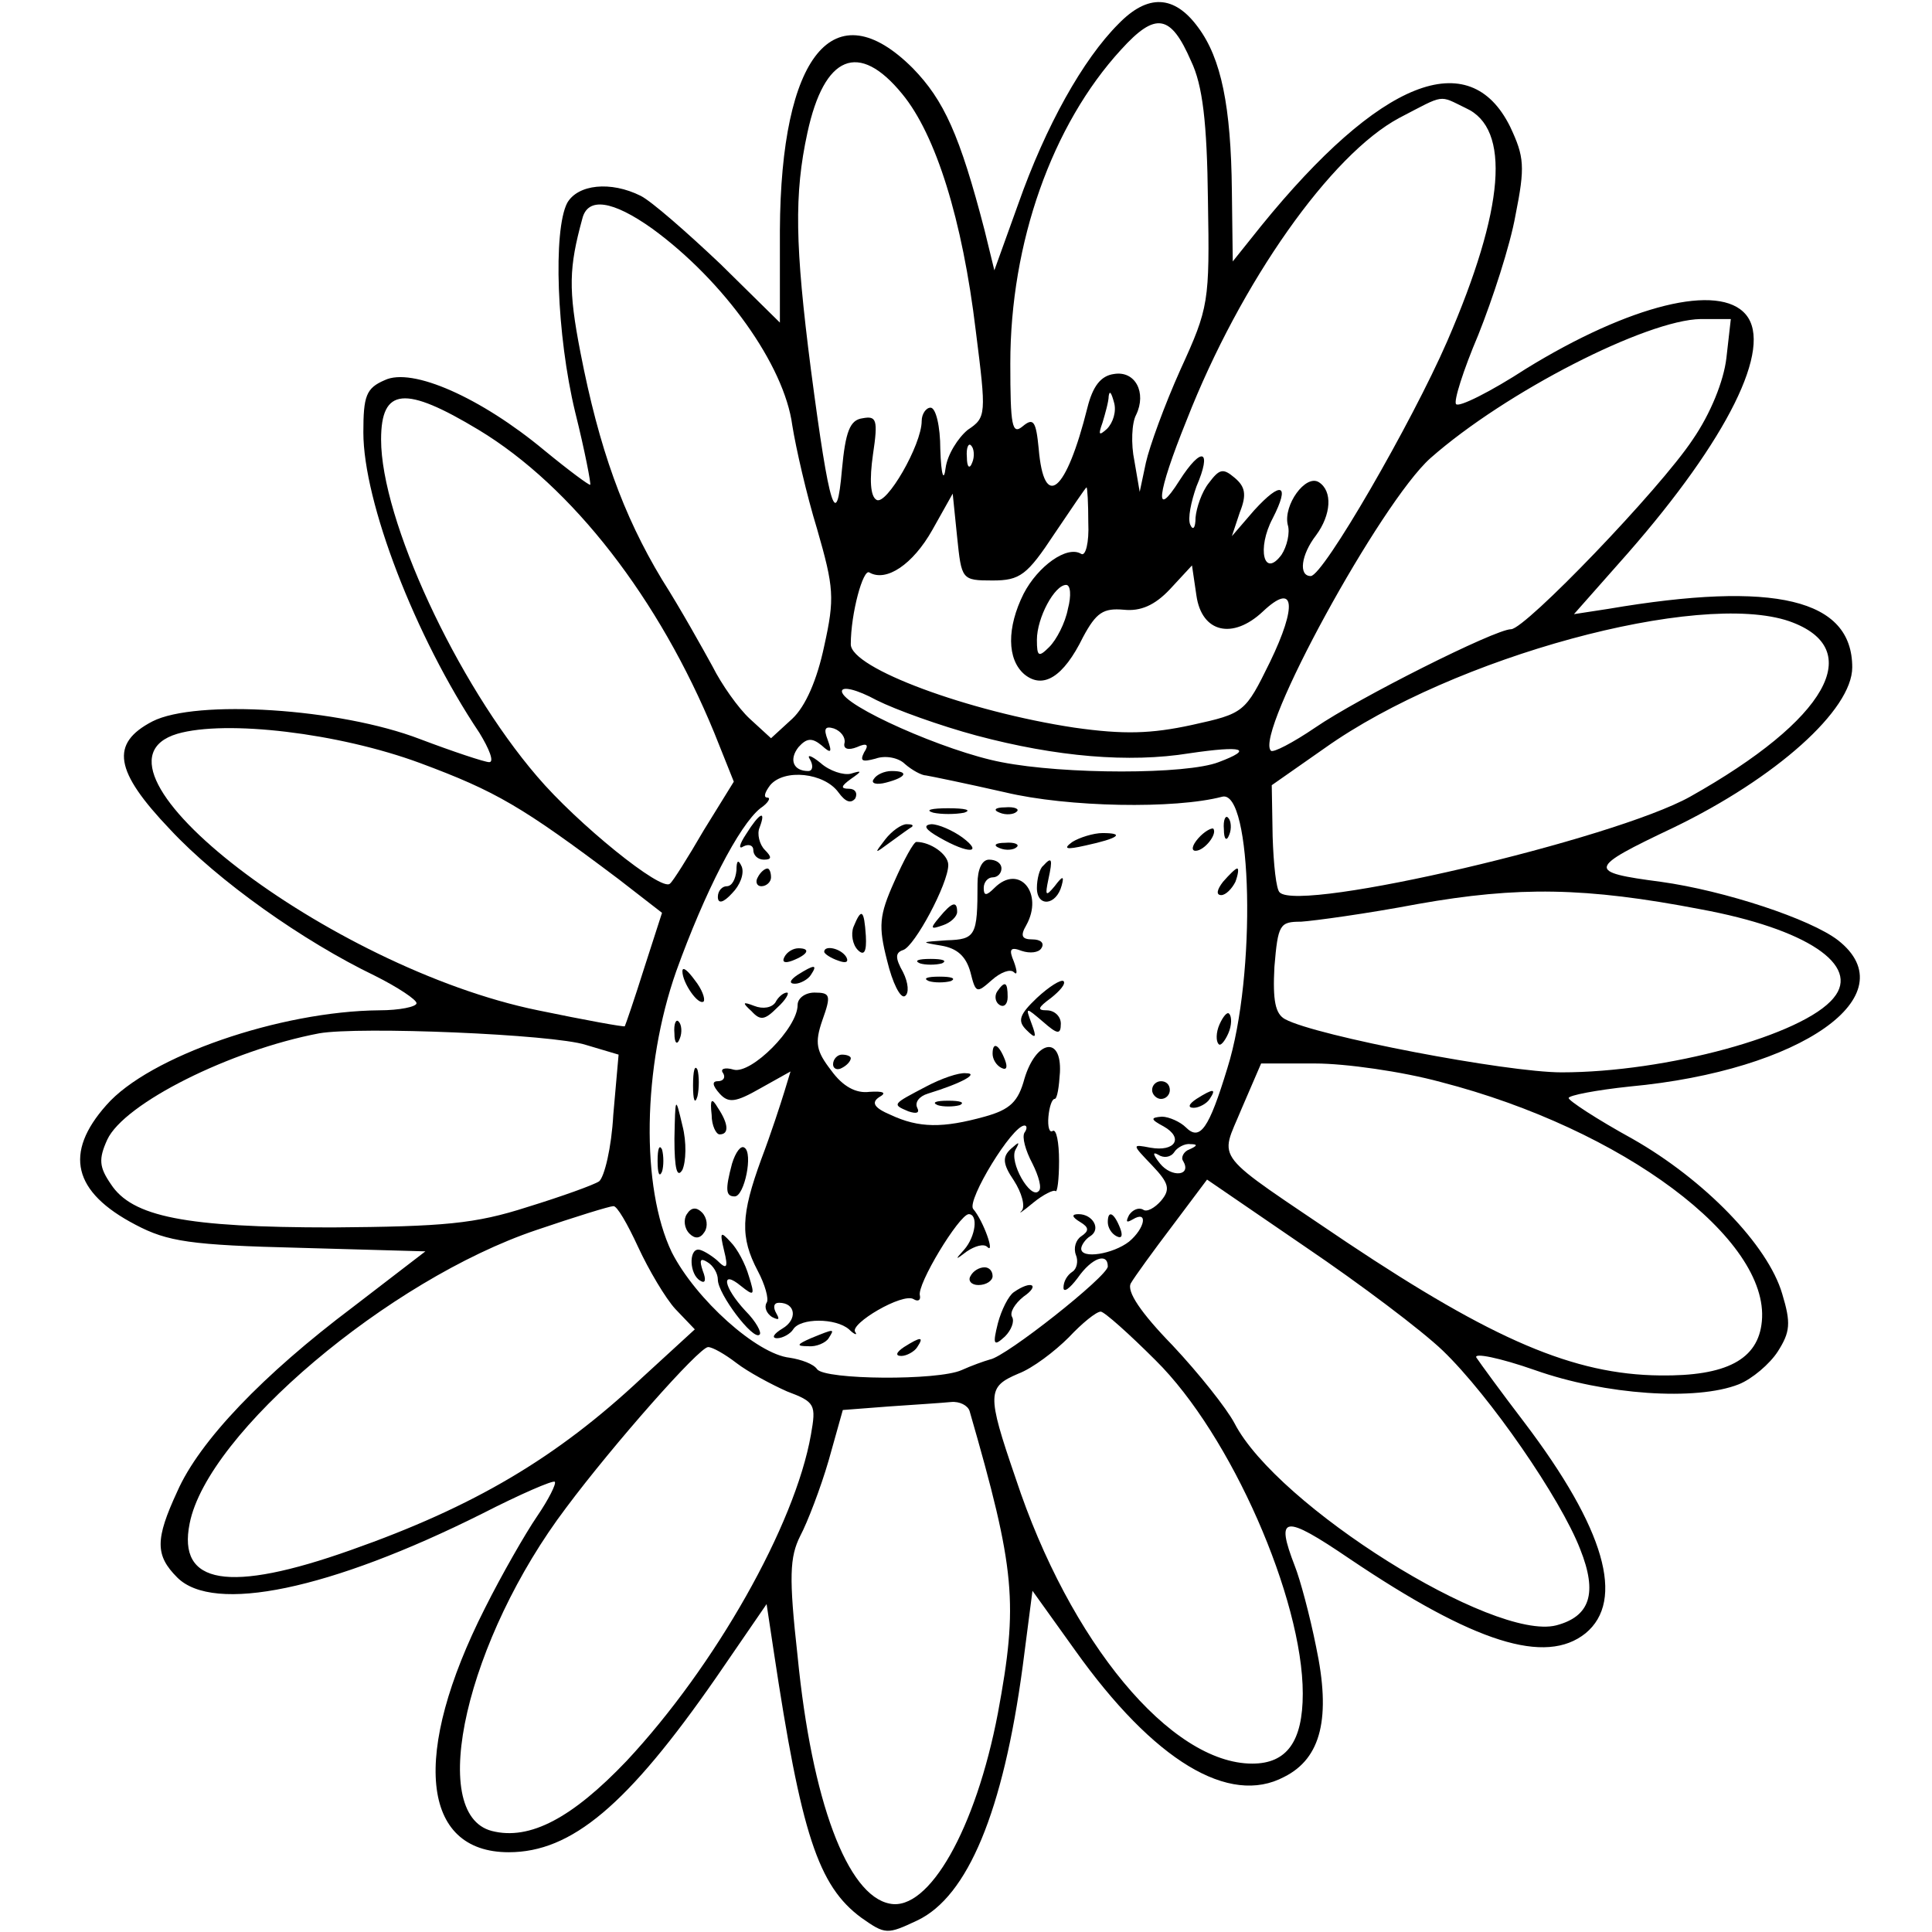 <svg version="1" xmlns="http://www.w3.org/2000/svg" width="290.667" height="290.667" viewBox="0 0 218 218"><path d="M126.2 2.7c-4 4-8.2 11.5-11.3 20.3l-2.7 7.5-1.1-4.5c-2.8-10.8-4.6-14.7-8.1-18.3C94.1-1.2 88.1 6.2 88 26v10.4l-6.7-6.6c-3.8-3.6-7.8-7.1-9-7.7-3.4-1.7-7.1-1.3-8.3.8-1.6 3.1-1.2 14.9.9 23.6 1.1 4.4 1.8 8.1 1.7 8.2-.1.1-2.4-1.6-5.2-3.9-7.1-5.9-14.9-9.4-18-7.9-2.1.9-2.4 1.8-2.4 5.9 0 7.8 5.8 23 13.1 33.9 1.1 1.8 1.7 3.3 1.1 3.3-.5 0-4.1-1.2-7.8-2.6-9.1-3.5-25.3-4.5-30.2-2-4.8 2.5-4.3 5.6 2 12.2 5.4 5.8 15 12.6 23.1 16.5 2.6 1.3 4.7 2.7 4.7 3.1 0 .4-1.9.8-4.2.8-11.2.1-26 5.2-30.8 10.7-4.8 5.4-3.8 9.8 3.3 13.5 3.6 1.9 6.2 2.3 18.5 2.6l14.2.4-8.2 6.3c-10.1 7.6-17.3 15.1-19.8 20.8-2.5 5.4-2.5 7.2 0 9.7 4.1 4.1 17.2 1.4 34.4-7.2 4.3-2.2 8-3.8 8.2-3.6.2.2-.7 2-2 3.9s-4 6.6-5.9 10.4c-8.3 16.4-7.2 27.5 2.7 27.5 7.1 0 13.4-5.3 23.4-19.7l5.7-8.3.8 5.3c3.1 20.6 5 26.5 9.9 30.1 2.7 1.9 2.9 1.9 6.3.3 5.7-2.7 9.7-12.3 11.9-28.7l1.1-8.5 4.8 6.7c8.9 12.5 17.4 17.6 23.6 14.3 4.2-2.1 5.3-6.7 3.6-14.7-.7-3.5-1.8-7.6-2.4-9.1-2.2-5.7-1.3-5.9 6.2-.8 14.1 9.5 22.1 12 26.6 8.4 4.5-3.7 2.2-11.8-6.9-23.8-2.6-3.4-5-6.7-5.4-7.3-.4-.6 2.6 0 6.6 1.4 7.9 2.8 18.2 3.5 23 1.6 1.5-.6 3.5-2.3 4.4-3.7 1.4-2.2 1.5-3.2.5-6.5-1.6-5.5-8.8-12.9-16.9-17.5-4-2.2-7.2-4.3-7.2-4.6 0-.3 3.1-.9 6.9-1.3 19.4-1.8 31.4-10.3 23.5-16.5-3.1-2.4-12.8-5.6-20-6.6-8.4-1.1-8.3-1.5 1.4-6.1 11.6-5.6 20.2-13.3 20.2-18.1 0-7.7-8.7-9.8-27.5-6.6l-3.9.6 6.1-6.9c11.2-12.8 16.4-23.2 13.3-26.9-3-3.6-13.1-1.1-24.8 6.1-4 2.6-7.6 4.4-7.9 4-.3-.3.8-3.8 2.5-7.8 1.6-4 3.6-10.1 4.2-13.5 1.1-5.5 1-6.6-.6-10-4.6-9.3-14.7-5.3-28.1 11.2l-3.2 4-.1-8c-.1-9.5-1.2-14.9-3.8-18.4-2.7-3.7-5.7-3.8-9-.4zm8.2 4.2c1.3 2.7 1.8 6.9 1.9 15.7.2 11.5.1 12.1-3.1 19.1-1.8 4-3.5 8.7-3.9 10.5l-.7 3.3-.6-3.5c-.4-1.9-.3-4.3.2-5.2 1.2-2.5-.1-5-2.5-4.6-1.5.2-2.4 1.4-3 3.8-2.4 9.6-4.9 11.7-5.5 4.6-.3-3.1-.6-3.5-1.8-2.5-1.2 1-1.4 0-1.4-7.1 0-13.6 4.7-26.9 12.5-35.4 3.9-4.3 5.6-4 7.9 1.3zm-32.6 3.7c3.8 4.6 6.8 14.2 8.3 26.7 1.2 9.5 1.2 9.8-.9 11.2-1.1.9-2.3 2.8-2.5 4.3-.2 1.6-.5.9-.6-2.1 0-2.6-.5-4.7-1.1-4.7-.5 0-1 .7-1 1.5 0 2.7-4 9.6-5.1 8.9-.7-.4-.8-2.3-.4-5.1.6-4 .4-4.4-1.2-4.1-1.4.2-1.9 1.5-2.3 5.8-.6 7-1.4 4.7-3.5-11.3-1.8-14-1.9-19.8-.4-26.7 1.9-8.8 5.8-10.4 10.7-4.4zm63.6 1.6c5.1 2.3 4.4 11.3-2.1 26.3-4 9.2-14 26.5-15.4 26.5-1.4 0-1.1-2.4.6-4.6 1.7-2.3 1.9-5 .3-6-1.5-.9-4 2.6-3.5 4.8.3.9-.1 2.5-.7 3.4-2 2.7-2.8-.7-1-4.1 2-3.9 1-4.3-2.1-.9l-2.5 2.9.9-2.7c.8-2 .6-2.9-.6-3.9-1.3-1.1-1.7-1-2.9.6-.8 1-1.4 2.8-1.5 3.9 0 1.2-.3 1.5-.6.8s.1-2.6.7-4.3c1.8-4.2.6-4.6-1.9-.7-2.9 4.6-2.6 1.6.8-6.8 6.1-15.6 16.3-30 24-34.1 5.2-2.7 4.4-2.6 7.5-1.1zM73.6 25.8c8.1 5.9 14.9 15.4 15.8 22.2.4 2.5 1.6 7.8 2.8 11.7 1.9 6.6 2 7.8.8 13.2-.8 3.8-2.1 6.8-3.6 8.2L87 83.3l-2.4-2.2c-1.3-1.2-3.2-3.9-4.2-5.9-1.1-2-3.6-6.5-5.7-9.8-4.4-7.3-7.1-14.8-9.2-25.6-1.4-7.2-1.3-9.6.2-15.1.6-2.5 3.4-2.1 7.9 1.1zm121.2 14.6c-.3 2.6-1.8 6.3-3.8 9.2-3.7 5.6-18.9 21.4-20.5 21.4-1.8 0-17.3 7.8-22.1 11.1-2.5 1.7-4.8 2.9-5 2.6-1.9-1.9 12.4-28 18-33 8.5-7.5 24.4-15.6 30.5-15.7h3.4l-.5 4.4zm-69.9 8c-.9.8-1 .7-.5-.7.3-1 .7-2.4.7-3 .1-.7.3-.4.6.7.3 1-.1 2.3-.8 3zm-70.9.1c10.6 6.4 20.4 19.1 26.6 34.2l2.2 5.5-3.4 5.5c-1.8 3.1-3.5 5.8-3.8 6-.9 1-10.5-6.8-15-12.1C51.5 77 43 58.6 43 49.6c0-5.9 2.7-6.1 11-1.1zm55.7 3.7c-.3.8-.6.5-.6-.6-.1-1.1.2-1.7.5-1.3.3.3.4 1.2.1 1.9zm13.1 6.8c.1 2.2-.3 3.8-.8 3.5-1.6-1-4.9 1.4-6.5 4.5-1.9 3.8-1.9 7.4.1 9.1 2.1 1.7 4.4.3 6.6-4.2 1.5-2.8 2.3-3.3 4.6-3.1 1.9.2 3.5-.5 5.2-2.3l2.5-2.7.5 3.4c.6 4.2 4.1 5 7.5 1.8 3.6-3.4 3.9-.7.8 5.7-2.8 5.7-2.9 5.8-8.8 7.1-4.6 1-7.7 1.1-13.3.3-11.9-1.8-25.2-6.7-25.2-9.4 0-3.5 1.4-8.6 2.1-8.1 1.9 1.1 4.9-.9 7.1-4.8l2.3-4.1.5 4.9c.5 4.8.5 4.9 4 4.9 3.1 0 3.9-.6 7-5.3 1.9-2.8 3.5-5.2 3.6-5.2.1 0 .2 1.8.2 4zm-2.3 9.7c-.3 1.6-1.3 3.5-2.1 4.3-1.2 1.2-1.4 1.1-1.4-.8 0-2.5 2-6.2 3.3-6.2.5 0 .6 1.2.2 2.7zm81.4 1.4c8.8 3.1 4.3 11.1-11.2 19.8-8.6 4.8-44 13.1-46.3 10.8-.4-.3-.7-3.2-.8-6.3l-.1-5.8 6-4.2c14.5-10.3 42.2-17.8 52.4-14.3zM110.2 83c9 2.4 17.2 3.1 24 2 6.1-.9 7.3-.5 3.3 1-3.6 1.4-17.4 1.4-24.5 0-6.3-1.2-18-6.4-18-8 0-.6 1.7-.2 3.9 1 2.2 1.1 7.2 2.9 11.3 4zm-62.8 3.1C56 89.3 58.9 91 69.8 99.2l4.9 3.8-2 6.2c-1.1 3.5-2.1 6.4-2.2 6.6-.1.1-4.5-.7-9.8-1.8-23.5-4.8-53-27.5-40.7-31.2 5.5-1.6 18.2-.1 27.4 3.3zm47.9-2.3c-.2.7.4.9 1.4.5 1.1-.5 1.4-.3.8.6-.5 1-.2 1.1 1.3.7 1.1-.4 2.6-.1 3.3.6.8.7 1.9 1.3 2.4 1.3.6.1 4.5.9 8.9 1.9 7.1 1.7 19.2 1.9 24.5.5 3.4-.9 3.9 20.1.6 30.6-2.1 6.9-3.1 8.3-4.7 6.7-.6-.6-1.9-1.2-2.7-1.2-1.3.1-1.3.3.2 1.1 2.3 1.3 1.3 2.9-1.5 2.4-2.1-.4-2.1-.4.2 2 1.9 2 2.1 2.7 1 4-.7.8-1.6 1.3-2 1-.5-.3-1.2 0-1.6.6-.4.8-.3.9.4.5 1.8-1.1 1.4 1-.4 2.5-1.8 1.4-5.4 2-5.4.8 0-.4.5-1.1 1-1.4 1.3-.8.3-2.5-1.3-2.5-.8 0-.8.3.2.9 1 .6 1 1 .1 1.6-.6.4-.9 1.3-.6 2.1.3.7.1 1.6-.4 1.9-.6.4-1 1.1-1 1.8 0 .6.7.1 1.6-1.1 1.6-2.3 3.4-2.9 3.4-1.3 0 1.1-11.5 10.2-13.3 10.5-.7.2-2.1.7-3.2 1.2-2.7 1.2-15.4 1.1-16.3-.1-.4-.6-1.8-1.1-3.1-1.3-3.7-.4-10.6-6.6-13.3-11.9-3.5-7.3-3.3-20.9.5-31.7 3.2-8.9 7.1-16.5 9.5-18.4.9-.6 1.2-1.2.8-1.2-.5 0-.3-.6.3-1.4 1.6-1.9 6.1-1.4 7.7.8.8 1.1 1.4 1.3 1.9.7.3-.6 0-1.1-.7-1.1-1 0-.9-.3.2-1.1 1.3-.9 1.3-1 0-.6-.8.2-2.4-.3-3.4-1.2-1.1-.9-1.6-1-1.2-.4.4.7.3 1.3-.2 1.3-1.7 0-2.2-1.3-1.1-2.7.9-1 1.5-1.1 2.6-.2 1.1 1 1.2.8.7-.6-.5-1.3-.3-1.6.7-1.3.8.3 1.3 1 1.2 1.6zm96.6 18.8c11.9 2.2 18.1 6.3 15 10-3.4 4.2-18.9 8.4-30.7 8.4-6.2 0-27.7-4.1-31.2-6-1.1-.6-1.4-2.1-1.2-5.9.4-4.8.6-5.1 3-5.1 1.5-.1 7.4-.9 13.2-2 11.3-2 18.9-1.9 31.9.6zM66.1 117.9l3.7 1.1-.6 6.8c-.2 3.7-1 7-1.6 7.5-.6.4-4.2 1.7-8.1 2.9-5.9 1.9-9.4 2.2-22 2.3-16.6 0-22.6-1.2-25-4.9-1.3-1.9-1.4-2.8-.4-5 1.9-4.1 13.9-10.1 23.9-12 4.5-.8 26.4.1 30.1 1.3zm96.5 4.2c20.5 5.3 37.1 17.7 36.2 27-.4 4.3-4 6.2-11.5 6.1-9.7-.1-18.8-4-35.3-15-15.5-10.5-14.4-9-11.9-15.1l2.2-5.1h6.1c3.4 0 9.8.9 14.2 2.1zm-28.4 7.6c-.6.2-1 .9-.7 1.3 1 1.7-1.3 1.9-2.6.3-.8-1-.9-1.4-.2-1 .6.4 1.4.3 1.8-.3.3-.5 1.2-1 1.8-.9.9 0 .8.2-.1.6zm28.6 22.7c5.3 5.1 13.3 16.7 15.5 22.4 2 5 1.1 7.6-2.7 8.6-7.1 1.8-31.5-13.5-36.3-22.8-.9-1.7-4-5.6-7-8.8-3.6-3.7-5.2-6.1-4.7-7 .4-.7 2.5-3.6 4.7-6.5l3.9-5.2 11.1 7.6c6.2 4.2 13.1 9.4 15.5 11.7zM72 140.7c1.2 2.6 3.1 5.8 4.2 7l2.2 2.3-6 5.5c-9.6 9-18.9 14.5-32.8 19.4-13.8 4.9-19.6 3.9-18.2-3 2-10.2 22.5-27.5 39.1-33.1 4.4-1.5 8.3-2.7 8.7-2.7.4-.1 1.6 2 2.8 4.6zm58.4 12.8c8.5 8.4 16.6 26.9 16.6 37.6 0 5.4-1.8 7.9-5.7 7.9-9.2 0-20.6-13.7-26.7-32.2-3.3-9.6-3.2-10.3.3-11.8 1.6-.6 4.1-2.5 5.7-4.1 1.5-1.6 3.1-2.9 3.6-2.9.4 0 3.2 2.5 6.2 5.5zm-47.3.3c1.3 1 3.9 2.4 5.7 3.2 3.2 1.2 3.3 1.5 2.7 4.9-1.8 10.2-10.8 26.1-20.8 36.8-6.1 6.4-10.9 9-15.2 7.9-7.4-1.9-2.8-21.7 8.4-36.5 5.3-7.1 15-18.1 16-18.1.5 0 1.9.8 3.2 1.8zm26.3 5.4c5.2 18 5.5 21.7 3.2 34.1-2.5 13.1-7.8 22.4-12.2 21.5-4.8-.9-8.8-11.6-10.4-27.9-1-9-.9-11.2.3-13.6.8-1.5 2.3-5.4 3.2-8.5l1.6-5.7 5.2-.4c2.9-.2 6-.4 7-.5 1-.1 1.9.4 2.1 1z"/><path d="M98.6 87.9c-.4.5.3.7 1.4.4 2.3-.6 2.6-1.3.6-1.3-.8 0-1.7.4-2 .9zM105.3 91.7c.9.2 2.5.2 3.5 0 .9-.3.1-.5-1.8-.5-1.9 0-2.7.2-1.7.5zM112.8 91.7c.7.3 1.6.2 1.9-.1.4-.3-.2-.6-1.3-.5-1.1 0-1.4.3-.6.6zM84.2 94.1c-.8 1.2-.9 1.8-.3 1.4.6-.3 1.1-.1 1.1.4 0 .6.5 1.1 1.2 1.1.9 0 .9-.3.1-1.1-.6-.6-.9-1.8-.6-2.5.8-2.1 0-1.7-1.5.7zM138.1 93.6c0 1.1.3 1.4.6.6.3-.7.2-1.6-.1-1.9-.3-.4-.6.2-.5 1.3zM99.9 94.7c-1.3 1.7-1.3 1.7.6.3 1.1-.8 2.2-1.6 2.4-1.7.2-.2 0-.3-.6-.3s-1.7.8-2.4 1.7zM106 94.5c3.3 1.9 5 1.8 2.6 0-1.1-.8-2.7-1.5-3.5-1.5-1 .1-.7.6.9 1.5zM135.2 94.6c-.7.8-.8 1.4-.3 1.4 1 0 2.5-1.9 2-2.5-.2-.1-1 .3-1.7 1.1zM121 95c-1.1.8-.7.9 1.5.4 3.7-.8 4.5-1.4 1.9-1.4-1 0-2.6.5-3.4 1zM100.9 99.5c-1.7 3.8-1.8 5-.8 8.9.6 2.5 1.5 4.3 2 4 .5-.3.4-1.5-.2-2.7-.9-1.6-.9-2.2 0-2.5 1.3-.4 5.1-7.5 5.1-9.6 0-1.2-2-2.6-3.6-2.6-.3 0-1.4 2-2.5 4.5zM112.8 95.7c.7.3 1.6.2 1.9-.1.4-.3-.2-.6-1.3-.5-1.1 0-1.4.3-.6.6zM83.1 98.2c-.1 1-.5 1.8-1.1 1.8-.5 0-1 .5-1 1.2 0 .8.6.7 1.6-.4.9-.9 1.4-2.2 1.1-3-.4-.9-.6-.7-.6.4z"/><path d="M110.3 99.7c0 5.9-.2 6.3-3.5 6.4-2.9.2-3 .2-.6.6 1.8.3 2.8 1.2 3.3 3 .6 2.4.7 2.4 2.4.9 1-.9 2.1-1.3 2.5-.9.4.4.4-.1 0-1.2-.6-1.4-.4-1.7.9-1.2.9.3 1.9.2 2.2-.3.4-.6-.1-1-1-1-1.2 0-1.4-.4-.7-1.6 2-3.6-.8-7-3.6-4.2-.9.9-1.2.9-1.2 0 0-.7.5-1.2 1-1.2.6 0 1-.5 1-1 0-.6-.6-1-1.4-1-.8 0-1.3 1.1-1.3 2.7zM117.7 97.7c-.4.3-.7 1.5-.7 2.5 0 2.2 2.2 2 2.8-.3.3-1.1.1-1.1-.8.1-1 1.2-1.1 1.1-.7-.8.5-2.3.4-2.6-.6-1.5zM85.5 99c-.3.5-.1 1 .4 1 .6 0 1.1-.5 1.1-1 0-.6-.2-1-.4-1-.3 0-.8.4-1.1 1zM138 99.5c-.7.9-.8 1.5-.2 1.5.5 0 1.2-.7 1.6-1.5.3-.8.4-1.5.2-1.5s-.9.7-1.6 1.5z"/><path d="M106 103.5c-1.1 1.3-1 1.4.4.9.9-.3 1.6-1 1.6-1.5 0-1.3-.6-1.1-2 .6zM96.3 104.6c-.3.8-.1 2 .5 2.6.7.7 1 .2.9-1.6-.2-3-.5-3.2-1.4-1zM88.5 108c-.3.6.1.7.9.4 1.8-.7 2.1-1.4.7-1.4-.6 0-1.3.4-1.6 1zM93 107.4c0 .2.7.7 1.6 1 .8.3 1.2.2.9-.4-.6-1-2.5-1.4-2.5-.6zM103.8 108.7c.6.2 1.8.2 2.5 0 .6-.3.1-.5-1.3-.5-1.4 0-1.9.2-1.2.5zM77 109.6c0 1.3 1.8 3.9 2.4 3.4.2-.3-.2-1.4-1-2.4-.8-1.1-1.4-1.6-1.4-1zM90 110c-.9.6-1 1-.3 1 .6 0 1.5-.5 1.8-1 .8-1.2.4-1.2-1.5 0zM104.8 110.7c.6.2 1.8.2 2.5 0 .6-.3.1-.5-1.3-.5-1.4 0-1.9.2-1.2.5zM117 112.6c-2 1.9-2.2 2.6-1.2 3.6 1.1 1.1 1.2.9.6-.7-.7-1.9-.7-1.9 1.3-.2 1.6 1.4 2 1.5 2 .2 0-.8-.7-1.5-1.6-1.5-1.1 0-1-.3.5-1.4 1-.8 1.7-1.6 1.4-1.9-.3-.2-1.6.6-3 1.9zM112.5 111.9c-.3.5-.2 1.2.3 1.5.5.3.9-.1.9-.9 0-1.7-.3-1.9-1.2-.6zM87.5 113.1c-.4.6-1.4.8-2.4.4-1.3-.5-1.4-.4-.3.6 1 1.1 1.5 1 2.9-.4 1-.9 1.4-1.7 1.1-1.7-.4 0-1 .5-1.3 1.1z"/><path d="M90 113.4c0 2.6-5.2 7.8-7.2 7.3-1-.3-1.6-.1-1.2.4.3.5 0 .9-.6.9-.7 0-.6.5.2 1.4 1 1.1 1.8 1 4.6-.6l3.4-1.9-.7 2.3c-.4 1.3-1.5 4.7-2.6 7.6-2.3 6.3-2.4 8.8-.4 12.6.8 1.5 1.3 3.2 1 3.6-.3.5 0 1.2.6 1.6.8.4.9.3.5-.4s-.3-1.2.3-1.2c1.9 0 2.1 1.9.4 2.9-1 .6-1.3 1.1-.6 1.1.6 0 1.5-.5 1.8-1 .8-1.3 4.8-1.3 6.3 0 .6.6 1 .7.7.3-.7-.9 5.4-4.5 6.6-3.7.5.3.8.1.7-.4-.4-1.2 4.4-9.1 5.5-9.2 1.1 0 .8 2.5-.5 4-1.1 1.2-1 1.2.3.2.9-.6 1.9-.9 2.3-.5.9.9-.4-2.9-1.6-4.3-.7-1 4.4-9.4 5.8-9.4.3 0 .3.4 0 .8-.3.5.1 2 .9 3.5.7 1.4 1.1 2.8.7 3.1-.9 1-3.4-3.3-2.6-4.7.5-.9.4-.9-.5-.1-1 .9-1 1.7.3 3.6.9 1.4 1.3 2.9.9 3.4-.5.5.1.1 1.3-.9 1.1-.9 2.3-1.5 2.5-1.3.2.2.4-1.3.4-3.4 0-2.1-.3-3.6-.7-3.4-.4.3-.6-.5-.5-1.6.1-1.1.4-2 .7-2 .3 0 .5-1.4.6-3 .2-4.2-2.7-3.6-4 .7-.7 2.6-1.6 3.5-4.5 4.3-4.7 1.3-7.4 1.3-10.6-.2-1.9-.8-2.2-1.4-1.3-2 .9-.5.5-.7-1.1-.6-1.5.2-3-.6-4.3-2.4-1.7-2.2-1.9-3.1-1-5.7 1-2.8.9-3.1-.9-3.1-1 0-1.9.6-1.9 1.4zM137.6 115.6c-.4.9-.4 1.9-.1 2.2.2.3.7-.3 1.1-1.2.4-.9.4-1.9.1-2.2-.2-.3-.7.3-1.1 1.2zM76.1 116.6c0 1.1.3 1.4.6.6.3-.7.2-1.6-.1-1.9-.3-.4-.6.2-.5 1.3z"/><path d="M112 118.9c0 .6.4 1.3 1 1.6.6.3.7-.1.4-.9-.7-1.8-1.4-2.1-1.4-.7zM94 120.1c0 .5.5.7 1 .4.6-.3 1-.8 1-1.1 0-.2-.4-.4-1-.4-.5 0-1 .5-1 1.1zM78.2 122.5c0 1.6.2 2.2.5 1.2.2-.9.2-2.3 0-3-.3-.6-.5.1-.5 1.8zM104.5 122.6c-3.8 2-3.9 2-2 2.8.9.3 1.3.2 1-.4-.3-.6.2-1.3 1.2-1.6 3.9-1.2 5.8-2.3 4.3-2.3-.8-.1-2.8.6-4.5 1.5zM130 123c0 .5.5 1 1 1 .6 0 1-.5 1-1 0-.6-.4-1-1-1-.5 0-1 .4-1 1zM135 124c-.9.6-1 1-.3 1 .6 0 1.5-.5 1.8-1 .8-1.2.4-1.2-1.5 0zM76.1 128.5c0 3.4.3 4.5.9 3.5.4-.9.5-3.1 0-5-.8-3.4-.8-3.3-.9 1.5zM80.3 125.8c0 1.2.5 2.2.9 2.2 1.1 0 1-1.2-.2-3-.7-1.2-.9-1-.7.8z"/><path d="M105.8 124.7c.6.2 1.8.2 2.5 0 .6-.3.1-.5-1.3-.5-1.4 0-1.9.2-1.2.5zM74.2 131c0 1.4.2 1.9.5 1.2.2-.6.2-1.8 0-2.5-.3-.6-.5-.1-.5 1.3zM82.6 131.3c-.8 3-.7 3.7.3 3.7 1.1 0 2.1-4.9 1.1-5.5-.4-.3-1 .5-1.4 1.8zM77.5 137c-.4.6-.3 1.6.3 2.2.6.6 1.2.6 1.7-.2.4-.6.3-1.6-.3-2.2-.6-.6-1.2-.6-1.7.2zM125 137.9c0 .6.4 1.3 1 1.6.6.3.7-.1.4-.9-.7-1.8-1.4-2.1-1.4-.7zM81.7 141.1c.5 2 .3 2.2-.8 1.1-.7-.6-1.7-1.2-2.1-1.2-1.1 0-1 2.8.2 3.5.6.4.7-.1.3-1.1-.4-1.2-.3-1.5.5-1 .7.4 1.2 1.3 1.2 2 0 1.6 4 6.9 4.7 6.2.3-.2-.4-1.5-1.6-2.7-2.5-2.7-2.8-4.7-.5-2.8 1.5 1.2 1.6 1.1.9-1.1-.4-1.4-1.3-3.1-2.1-3.9-1.1-1.2-1.2-1.1-.7 1zM109.5 144c-.3.5.1 1 .9 1 .9 0 1.6-.5 1.6-1 0-.6-.4-1-.9-1-.6 0-1.3.4-1.6 1zM114.4 145.8c-.6.4-1.4 2-1.8 3.5-.6 2.4-.5 2.7.8 1.5.7-.7 1.1-1.7.8-2.2-.3-.5.3-1.5 1.3-2.3 1.9-1.3.9-1.9-1.1-.5zM91.5 151c-1.6.7-1.7.9-.3.9.9.1 2-.4 2.3-.9.7-1.1.7-1.1-2 0zM102 152c-.9.6-1 1-.3 1 .6 0 1.5-.5 1.8-1 .8-1.2.4-1.2-1.5 0z"/></svg>